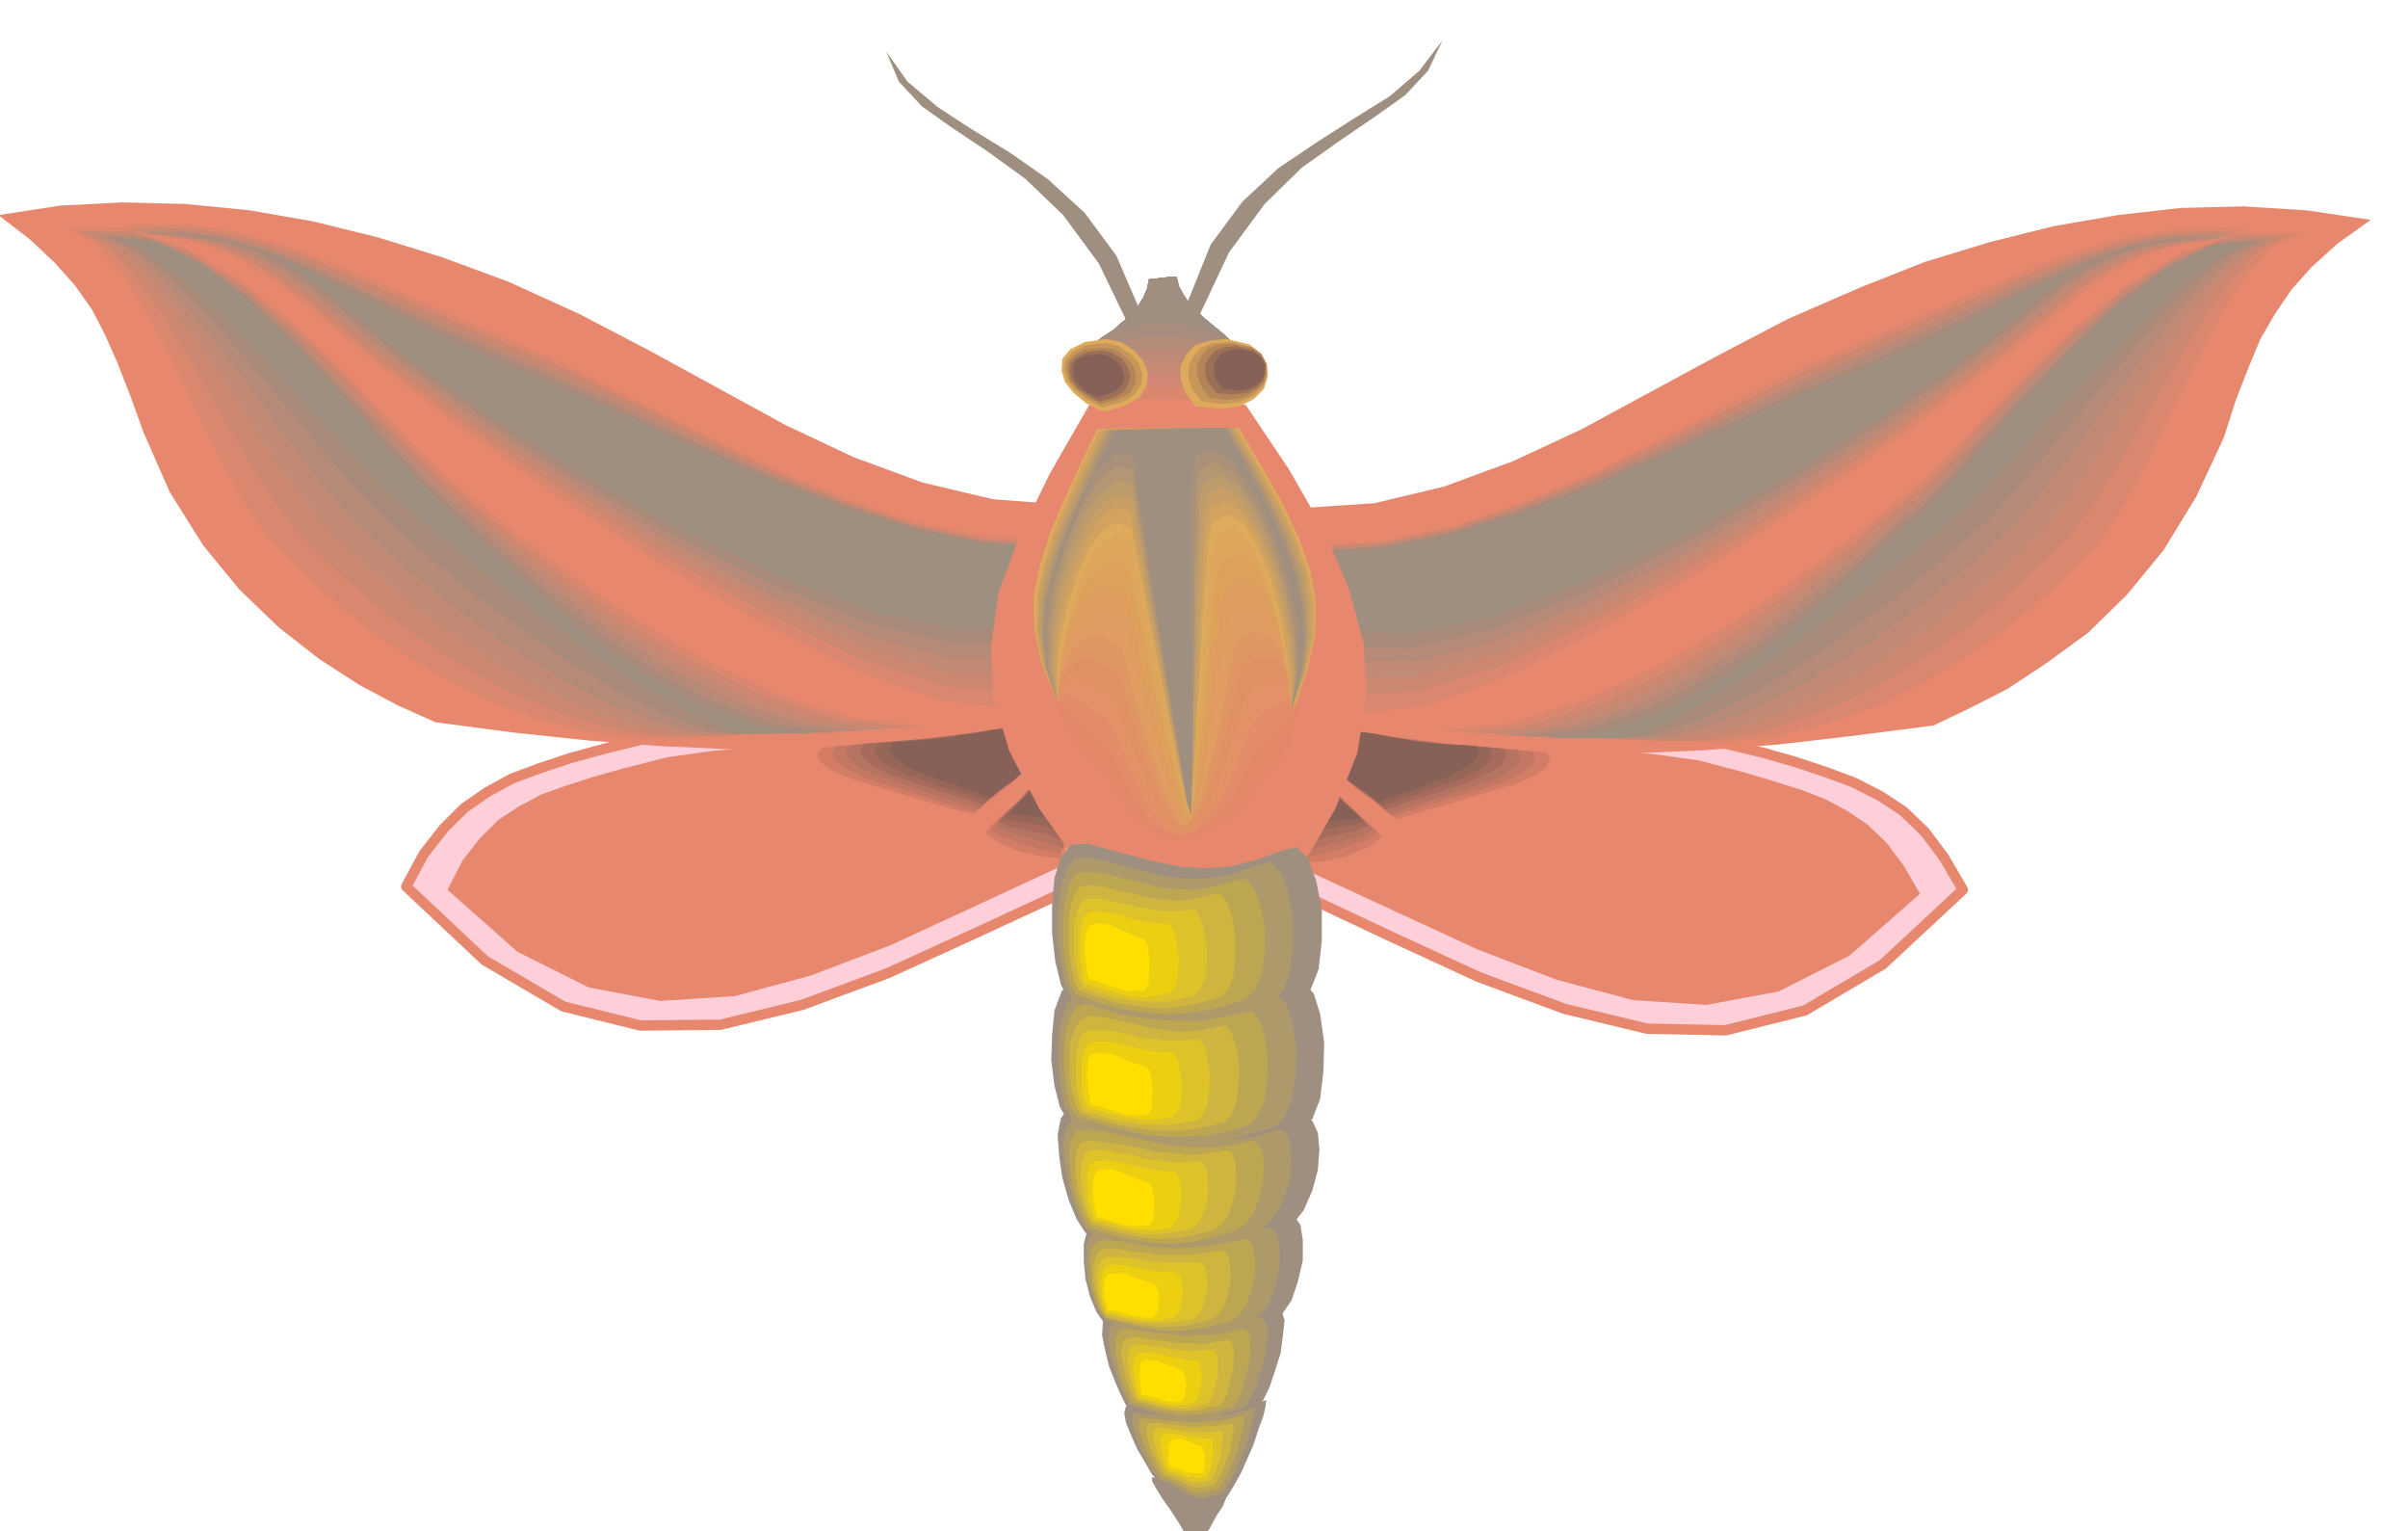 <svg xmlns="http://www.w3.org/2000/svg" fill-rule="evenodd" height="311.762" preserveAspectRatio="none" stroke-linecap="round" viewBox="0 0 3035 1929" width="490.455"><style>.brush1{fill:#ffcfd9}.pen1{stroke:#e6876e;stroke-width:13;stroke-linejoin:round}.brush2{fill:#e6876e}.pen2{stroke:none}.brush3{fill:#d9876e}.brush4{fill:#cc8770}.brush5{fill:#c28a75}.brush6{fill:#b58a78}.brush7{fill:#a88a7a}.brush8{fill:#9e8f80}.brush9{fill:#d47d66}.brush10{fill:#c47863}.brush11{fill:#b57361}.brush12{fill:#a66b5c}.brush13{fill:#966659}.brush14{fill:#876157}.brush21{fill:#deab5c}.brush22{fill:#c79659}.brush23{fill:#b38559}.brush24{fill:#9c7057}.brush39{fill:#ad9969}.brush40{fill:#bda652}.brush41{fill:#cfb540}.brush42{fill:#dec229}.brush43{fill:#edcf12}.brush44{fill:#ffde00}</style><path class="pen1 brush1" d="m1702 893 75 16 71 9 66 3 63 2h60l60 3 61 7 63 15 42 12 39 13 35 13 33 17 29 19 27 26 24 32 24 41-101 94-98 58-100 25-99-2-104-25-108-40-115-53-121-57-15-34-3-29 5-28 13-26 16-27 20-26 20-28 18-30z"/><path class="pen2 brush2" d="m1641 640 91-6 88-21 87-32 86-40 85-46 87-47 88-46 92-40 81-32 82-25 80-20 81-14 79-9 80-2 79 5 81 12-42 30-32 29-26 29-21 31-18 31-15 36-16 41-15 47-35 75-41 67-46 56-49 48-52 38-50 33-49 25-44 21-101 13-95 11-91 7-88 4-89-1-90-3-94-8-99-10-7-34-6-35-6-38-6-37-6-38-6-37-6-36-6-32z"/><path class="pen2 brush2" d="m1657 686 91-7 89-19 87-31 87-38 85-44 88-45 88-45 91-40 77-33 70-30 63-27 61-20 59-16 62-8 67 1 76 10-36 3-32 2-33 1-32 5-35 9-38 17-44 26-49 40-82 66-105 82-123 89-131 89-132 79-122 65-106 41-79 11-4-11-7-26-10-38-10-42-11-44-9-37-8-27-3-8z"/><path class="pen2 brush3" d="m1657 688 89-7 89-19 88-30 88-37 87-44 87-44 87-44 90-39 74-32 68-29 61-27 59-21 57-17 60-9 63-2 71 7-35 4-31 3-31 2-30 5-33 9-36 16-42 26-47 39-79 64-105 80-122 86-130 86-132 76-122 62-106 38-81 8-3-10-6-23-9-34-9-38-10-40-8-33-8-24-3-8z"/><path class="pen2 brush4" d="m1660 689 87-6 88-19 87-30 89-36 87-43 88-43 86-43 87-37 73-32 65-28 60-27 58-21 55-18 56-11 59-4 65 5-33 4-29 2-29 3-29 6-32 9-34 16-40 25-45 37-77 63-103 77-121 84-129 83-131 73-122 59-107 34-81 5-3-9-5-21-8-30-7-34-9-35-7-30-6-21-3-7z"/><path class="pen2 brush5" d="m1662 691 84-6 87-18 88-29 89-36 88-41 88-43 86-41 85-36 69-31 64-29 58-26 56-23 52-19 54-13 56-6 61 3-32 4-28 3-28 3-26 6-30 10-32 16-38 25-44 36-76 60-100 75-119 81-128 80-130 70-123 56-107 31-83 2-3-8-5-18-6-27-6-29-8-31-6-26-5-19-2-6z"/><path class="pen2 brush6" d="m1664 694 82-7 86-18 88-29 90-35 88-41 88-41 85-41 83-35 67-29 62-28 56-27 54-23 51-20 51-14 52-9h56l-31 4-26 3-26 3-25 7-28 10-31 17-36 25-42 35-73 58-100 73-118 78-126 77-129 67-122 52-108 28-83-1-3-7-4-15-6-23-5-25-6-26-5-22-4-16-2-5z"/><path class="pen2 brush7" d="m1665 695 80-6 86-18 89-28 90-34 89-40 88-39 85-39 81-34 65-29 59-28 55-27 52-24 48-21 48-16 49-10 51-3-30 3-25 4-24 4-23 7-26 10-29 17-34 23-40 34-72 56-98 70-116 76-126 74-129 65-122 49-109 26-84-4-3-6-2-13-4-19-4-21-5-22-4-19-4-14-2-4z"/><path class="pen2 brush8" d="m1667 697 78-6 85-17 88-28 91-34 90-39 88-39 84-38 79-32 63-28 58-27 52-27 50-24 46-22 46-18 44-12 46-6-28 3-23 4-22 4-22 8-24 10-27 17-33 24-38 33-70 54-96 67-115 73-124 72-129 61-122 47-108 22-86-7-2-5-2-10-3-16-3-17-4-18-3-15-3-11-1-3z"/><path class="pen2 brush2" d="m1783 919 95-10 99-29 98-44 94-53 85-57 73-53 57-46 39-30 35-35 45-47 53-55 62-56 67-52 72-40 76-23 79 2-35 17-31 38-29 51-27 62-27 65-26 64-28 57-30 47-66 67-68 56-71 45-70 35-72 23-70 15-69 6-65-3-16-2-39-1-55-3-62-3-63-3-55-3-40-2h-15z"/><path class="pen2 brush3" d="m1811 921 92-10 95-29 93-44 90-52 80-55 70-52 55-45 37-29 35-34 45-47 53-56 61-57 65-53 70-41 72-24 75 1-36 17-33 37-33 51-31 61-32 63-30 63-30 55-30 44-64 64-67 55-70 45-69 37-70 25-67 17-66 7-59-1-14-1-34-1-47-2-54-2-55-3-48-2-35-2h-14z"/><path class="pen2 brush4" d="m1838 924 89-10 92-29 89-43 85-51 76-55 67-51 52-44 37-28 33-34 44-48 53-56 59-57 64-54 68-42 69-25 70-1-36 17-35 37-36 50-36 60-36 62-34 61-34 53-30 41-63 60-65 54-68 46-67 38-68 29-64 20-61 9-54 1-13-1-29-1-41-2-47-2-48-3-41-1-30-1-11 1z"/><path class="pen2 brush5" d="m1866 925 86-10 88-28 84-42 81-50 72-54 63-50 50-43 35-28 32-34 44-47 53-56 59-58 63-55 66-43 66-26 65-2-36 16-39 37-40 50-40 59-41 61-37 59-36 51-29 39-62 57-65 52-67 46-65 40-65 30-61 22-57 12-48 3-11-1-25-1-35-2-39-1-40-2-34-1-25-1-10 1z"/><path class="pen2 brush6" d="m1893 927 83-10 84-27 81-42 77-49 68-53 60-49 46-42 34-27 31-33 44-48 52-57 59-58 61-56 64-44 63-27 61-3-37 16-41 36-44 49-45 58-46 60-41 57-38 49-30 36-61 54-63 51-65 46-65 41-63 32-58 25-52 14-43 5-9-1h-19l-28-1h-31l-33-1-27-1h-29z"/><path class="pen2 brush7" d="m1921 928 80-10 80-27 76-41 73-47 64-52 56-48 44-41 32-26 31-33 44-48 51-58 58-59 60-57 61-45 60-29 56-4-37 17-43 35-48 49-49 58-49 58-46 56-40 47-31 33-59 51-62 50-64 46-62 43-61 34-55 27-48 17-37 6-7-1h-60l-25-1h-43z"/><path class="pen2 brush8" d="m1948 930 77-9 76-27 73-41 68-47 60-51 52-47 42-39 30-26 31-32 43-48 51-58 57-60 59-58 60-46 56-30 52-5-37 16-46 35-52 48-54 57-55 57-49 54-43 45-30 30-58 47-61 49-62 47-61 44-58 37-52 30-44 20-31 8h-94z"/><path class="pen2 brush2" d="m1708 910 68 14 66 10 63 5 62 4 59 2 58 5 57 8 57 15 37 11 35 11 31 12 28 15 25 17 24 23 21 28 21 36-89 78-89 45-91 17-93-6-97-26-99-38-104-48-108-50-14-30-4-25 4-22 10-20 13-22 16-21 17-23 16-25z"/><path class="pen2 brush2" d="m1706 921 32 4 33 5 32 4 33 4 32 3 33 3 33 3 34 3 4 9-5 10-15 9-22 10-32 10-37 12-45 12-51 15-13-11-12-9-11-9-10-8-12-9-10-9-10-11-10-11 7-10 7-10 7-10 8-9z"/><path class="pen2 brush9" d="m1706 921 31 4 31 5 29 3 30 4 29 3 30 3 30 2 34 3 4 9-5 10-15 10-22 10-30 9-36 11-42 12-44 13-13-11-11-8-11-9-9-7-10-8-10-8-10-10-9-11 7-10 7-10 7-10 8-9z"/><path class="pen2 brush10" d="m1706 921 31 4 28 5 27 3 26 4 25 2 28 2 28 3 33 3 3 9-5 10-15 10-21 10-29 9-33 10-38 11-39 12-13-11-10-8-9-7-9-7-9-8-9-7-10-9-9-11 7-10 7-10 7-10 8-9z"/><path class="pen2 brush11" d="m1706 921 30 4 26 5 24 3 23 3 21 2 25 2 26 2 32 3 4 10-5 10-15 10-21 10-28 9-30 10-34 10-33 11-13-11-10-8-9-6-8-6-8-7-8-7-9-9-9-11 7-10 7-10 7-10 8-9z"/><path class="pen2 brush12" d="m1706 921 29 4 25 5 20 3 20 3 18 1 22 2 25 2 31 2 3 10-6 10-15 10-21 10-26 9-28 9-29 9-28 10-13-11-9-7-8-6-7-5-8-6-7-6-8-9-9-10 7-10 7-10 7-10 8-9z"/><path class="pen2 brush13" d="m1706 921 28 4 23 4 17 3 17 3 15 1 19 2 23 1 30 3 3 10-6 10-15 10-20 10-25 8-26 9-25 8-22 8-12-10-9-7-8-5-6-4-7-5-7-6-7-8-9-10 7-10 7-10 7-10 8-9z"/><path class="pen2 brush14" d="m1706 921 28 4 20 4 15 2 13 3 13 1 16 2 20 1 30 2 3 10-7 10-15 10-20 10-24 8-23 9-22 7-16 7-12-10-8-6-7-5-6-3-6-5-5-4-7-8-9-10 7-10 7-10 7-10 8-9z"/><path class="pen2 brush2" d="m1670 980 7 10 9 11 10 10 10 10 9 9 11 9 11 10 11 11-8 7-11 8-14 6-13 7-15 3-14 3h-13l-9-2-3-6-3-6-3-6-2-6-3-7-2-7-3-7-2-6 4-8 5-7 4-8 6-7 5-8 5-8 5-8 6-7z"/><path class="pen2 brush9" d="m1670 980 7 10 9 10 9 9 9 9 9 8 9 9 10 9 10 10-8 7-11 7-13 5-13 6-14 3-13 3-12 1h-8l-3-6-3-5-2-6-2-4-3-6-2-6-3-6-2-6 4-8 5-7 4-8 6-7 5-8 5-8 5-8 6-7z"/><path class="pen2 brush10" d="m1670 980 7 10 8 9 7 8 8 9 8 7 9 8 9 8 11 10-8 5-10 6-13 4-12 5-14 3-13 4-12 2-8 3-3-7-2-5-2-5-1-3-3-5-2-4-2-6-2-5 4-8 5-7 4-8 6-7 5-8 5-8 5-8 6-7z"/><path class="pen2 brush11" d="m1670 980 6 9 7 10 7 7 7 8 7 6 8 8 9 7 10 10-8 4-9 5-12 3-12 4-14 3-12 3-11 3-8 5-3-7-2-4-2-3-1-3-2-4-1-3-2-5-2-5 4-8 5-7 4-8 6-7 5-8 5-8 5-8 6-7z"/><path class="pen2 brush12" d="m1670 980 6 9 7 9 6 6 6 7 6 5 7 6 7 8 10 10-7 3-9 4-12 2-11 3-13 3-12 3-11 4-8 7-3-7-2-3-1-3v-1l-1-3-1-2-2-4-2-5 4-8 5-7 4-8 6-7 5-8 5-8 5-8 6-7z"/><path class="pen2 brush13" d="m1670 980 6 9 6 8 5 6 5 6 5 4 6 6 7 6 10 10-7 2-9 3-11 1-11 2-13 2-11 4-10 5-7 9-3-6-2-3-1-2-1-2-1-1-1-3-2-5 4-8 5-7 4-8 6-7 5-8 5-8 5-8 6-7z"/><path class="pen2 brush14" d="m1670 980 6 9 5 7 4 5 4 5 3 4 6 5 6 6 10 10-7 1-8 1h-11l-11 2-12 1-11 4-9 6-7 11-3-6-1-2v-1 1l-1-1-1-3-2-4 4-8 5-7 4-8 6-7 5-8 5-8 5-8 6-7z"/><path class="pen1 brush1" d="m1284 887-77 16-71 9-66 3-63 2h-62l-60 4-61 7-61 15-44 12-39 13-35 13-31 17-29 20-26 26-25 32-22 41 99 93 99 58 97 24 101-1 103-25 108-40 114-52 123-57 13-34 4-30-6-28-11-26-17-27-19-26-20-29-16-30z"/><path class="pen2 brush2" d="m1345 636-93-7-89-21-87-32-85-40-86-47-86-47-88-46-90-41-84-31-81-25-81-20-80-14-81-8-79-2-79 4-78 12 39 30 32 30 25 28 22 31 16 31 16 36 16 41 17 47 33 75 42 67 46 56 50 48 50 39 51 33 49 26 47 21 99 13 94 10 91 7 89 4 87-1 91-4 94-8 101-10 6-34 6-35 6-37 6-37 6-38 7-36 6-36 7-32z"/><path class="pen2 brush2" d="m1328 680-93-7-89-19-87-31-86-38-87-44-87-45-88-44-90-40-79-33-69-30-64-27-60-20-60-16-62-8h-67l-74 10 34 4 34 2 31 1 34 5 34 8 38 17 44 27 50 40 80 66 106 82 123 89 132 89 131 79 123 65 105 40 82 11 2-11 6-26 9-38 12-42 10-43 10-37 7-27 5-9z"/><path class="pen2 brush3" d="m1327 682-91-7-88-19-88-30-87-37-88-43-87-44-88-44-88-38-76-33-67-30-62-26-57-21-59-17-58-10-63-1-69 8 33 4 31 2 30 1 31 5 32 9 37 17 42 26 49 38 78 65 104 80 121 86 131 86 130 76 123 61 106 37 83 8 2-9 6-24 8-33 10-38 9-40 9-33 6-24 5-8z"/><path class="pen2 brush4" d="m1325 685-89-6-87-19-89-30-87-37-88-43-87-43-87-43-86-37-74-32-65-29-60-26-56-22-56-17-56-11-60-4-64 5 32 3 30 2 28 3 30 6 31 9 34 17 40 25 47 38 76 62 103 77 120 83 130 83 129 73 123 59 106 34 83 5 2-8 5-21 8-30 9-34 7-35 8-29 6-22 4-6z"/><path class="pen2 brush5" d="m1324 686-87-6-87-19-88-29-88-36-89-41-87-43-87-41-83-36-71-31-64-29-58-26-55-22-54-19-53-13-56-6-59 2 31 3 28 3 27 3 28 6 28 10 33 17 37 25 46 36 74 60 101 75 119 81 129 80 129 70 123 56 107 32 84 2 1-8 5-19 6-27 7-29 7-31 7-26 5-18 4-6z"/><path class="pen2 brush6" d="m1322 688-84-6-86-18-89-29-89-35-90-41-87-41-86-40-81-35-70-30-61-28-57-27-52-23-52-20-50-14-52-9-55 1 29 3 28 3 25 3 26 7 27 10 31 16 36 25 43 35 72 58 100 73 117 78 128 78 128 67 123 53 108 28 85-1 1-7 4-16 5-23 6-25 5-26 6-23 4-16 4-5z"/><path class="pen2 brush7" d="m1321 689-82-6-86-18-89-28-89-34-90-40-88-40-85-39-79-34-67-29-60-28-55-27-50-23-49-21-48-16-49-10-49-3 28 3 25 4 23 4 25 7 25 10 29 17 34 23 42 34 70 57 97 70 115 76 127 74 128 64 123 50 107 25 87-4 2-6 3-13 4-19 5-21 4-22 5-19 3-14 4-4z"/><path class="pen2 brush8" d="m1319 691-80-6-85-17-89-28-90-33-91-39-87-39-85-38-77-33-64-28-58-27-53-27-49-24-48-22-45-18-45-12-44-6 26 4 24 4 22 4 23 8 23 10 28 17 32 23 41 33 67 55 96 67 114 73 126 71 127 61 123 47 109 22 88-7v-5l2-10 3-16 4-17 3-18 3-15 3-10 3-4z"/><path class="pen2 brush2" d="m1201 914-97-11-98-29-98-45-93-53-85-57-73-53-58-45-38-30-36-35-45-46-54-56-60-55-68-52-72-40-76-23-77 1 34 17 31 38 29 52 28 62 26 64 27 65 28 58 31 47 64 66 68 56 70 45 72 35 70 23 71 15 69 5 67-3 15-1 39-2 54-3 63-2 62-4 55-3 39-2 16 1z"/><path class="pen2 brush3" d="m1174 916-94-10-95-29-94-44-88-52-82-56-69-52-55-45-36-29-36-34-44-47-54-56-60-57-66-53-70-41-73-24-73 1 34 17 34 37 32 51 33 61 30 63 31 63 31 56 31 44 63 63 67 55 68 45 71 37 68 26 68 17 64 8 62-1 13-1 34-2 47-3 56-2 54-3 48-2 35-2 15 1z"/><path class="pen2 brush4" d="m1148 917-91-10-91-29-91-43-84-50-77-55-66-51-53-44-34-28-36-34-44-47-53-57-59-57-65-54-67-41-70-25-68-1 34 17 36 37 36 51 37 60 35 62 35 60 33 53 31 41 62 60 65 54 68 46 68 38 66 28 65 20 60 9 56 1 11-1 29-1 41-2 48-2 47-3 42-1 30-1h14z"/><path class="pen2 brush5" d="m1118 919-88-10-87-28-85-42-80-50-73-54-62-50-50-43-33-28-35-34-44-47-53-56-58-58-64-55-65-43-66-26-64-2 35 17 39 37 40 50 41 59 40 61 38 59 35 50 32 39 60 57 65 53 66 46 67 39 64 30 62 23 56 11 50 3 9-1 25-1 33-1 40-1 39-2 35-1 25-1h11z"/><path class="pen2 brush6" d="m1092 921-85-10-83-27-82-42-75-49-70-53-58-49-47-42-32-27-34-33-43-47-53-57-57-59-63-56-63-44-63-27-59-3 34 16 41 36 43 49 47 58 44 60 42 57 38 49 32 36 59 54 63 52 65 46 65 41 62 32 59 25 52 14 44 4h27l28-1 32-1 31-1 29-1h30z"/><path class="pen2 brush7" d="m1065 924-82-10-80-28-78-41-71-48-65-52-56-48-44-41-31-26-33-33-43-47-52-58-56-59-61-57-61-45-60-28-55-4 35 16 44 35 47 49 51 57 49 58 46 56 40 46 32 33 58 51 62 51 63 46 63 43 60 35 55 27 48 17 39 6 6-1h15l21-1h86l8 1z"/><path class="pen2 brush8" d="m1037 925-79-10-76-27-73-40-67-47-61-51-52-48-42-39-29-26-32-32-43-47-51-58-56-60-60-58-60-47-57-30-50-5 36 17 46 35 52 48 55 57 52 57 50 54 42 44 33 30 57 48 61 49 62 47 62 44 57 37 53 29 43 20 34 8h87l6 1z"/><path class="pen2 brush2" d="m1278 904-70 15-67 9-64 6-60 4-61 3-58 5-57 8-55 14-39 11-34 11-31 11-28 15-26 17-23 23-22 28-19 37 88 78 90 45 90 17 94-6 96-26 100-38 104-48 110-51 11-30 4-25-5-22-9-20-14-21-16-21-16-23-13-26z"/><path class="pen2 brush2" d="m1279 916-34 4-33 5-32 4-32 4-33 2-33 3-33 2-32 3-5 9 5 10 14 10 24 10 30 10 38 12 45 12 51 15 12-11 12-9 11-9 11-8 10-9 11-9 10-11 11-11-8-10-6-9-8-10-6-9z"/><path class="pen2 brush9" d="m1279 916-34 4-30 5-30 3-28 4-30 2-29 3-31 2-31 3-6 9 5 10 14 10 23 10 30 9 36 11 41 12 47 13 11-10 11-8 10-8 10-7 9-9 9-9 10-10 11-11-8-10-6-9-8-10-6-9z"/><path class="pen2 brush10" d="m1279 916-33 4-28 5-27 3-25 3-26 2-27 3-29 2-31 2-5 10 6 10 14 9 22 11 28 9 34 11 37 11 40 12 11-11 10-8 9-7 10-7 9-8 9-7 9-10 11-11-8-10-6-9-8-10-6-9z"/><path class="pen2 brush11" d="m1279 916-32 4-26 4-25 3-21 3-23 2-24 2-27 2-30 3-5 9 6 10 14 10 23 10 26 9 32 11 33 10 35 11 10-11 10-8 8-6 9-6 7-7 9-7 9-9 10-11-8-10-6-9-8-10-6-9z"/><path class="pen2 brush12" d="m1279 916-31 4-24 4-22 3-18 3-20 1-21 2-25 2-29 2-5 10 6 10 14 10 22 10 25 9 29 9 29 9 30 10 10-10 10-7 7-7 8-4 7-7 8-6 8-9 10-10-8-10-6-9-8-10-6-9z"/><path class="pen2 brush13" d="m1279 916-30 4-22 4-19 2-15 3-17 1-18 3-23 1-29 3-5 10 7 10 14 9 22 10 24 9 27 9 25 7 24 8 10-10 9-6 7-5 7-4 6-6 6-5 8-9 10-10-8-10-6-9-8-10-6-9z"/><path class="pen2 brush14" d="m1279 916-30 4-20 4-16 2-12 3-13 1-15 2-20 1-28 3-5 9 7 10 15 10 21 10 23 8 24 8 21 7 18 7 10-9 8-6 6-5 6-3 5-5 6-5 7-8 10-10-8-10-6-9-8-10-6-9z"/><path class="pen2 brush2" d="m1316 974-10 10-9 11-10 10-9 10-11 9-10 9-10 10-9 11 6 7 11 8 12 6 15 7 14 4 14 3h12l11-2 2-7 3-6 3-6 3-6 3-7 3-6 3-6 3-6-6-9-5-8-5-8-4-7-6-8-4-8-6-8-4-7z"/><path class="pen2 brush9" d="m1316 974-9 10-9 10-9 9-9 10-10 8-9 8-10 9-9 11 7 6 10 7 12 5 15 6 13 3 14 3 12 1 11 1 2-7 2-6 2-5 3-4 2-6 3-5 3-6 3-5-6-9-5-8-5-8-4-7-6-8-4-8-6-8-4-7z"/><path class="pen2 brush10" d="m1316 974-9 10-8 9-8 8-7 9-9 7-8 9-9 9-9 10 6 5 10 5 11 4 14 5 12 3 13 4 12 2 10 2 2-7 2-4 2-5 3-3 2-5 2-4 3-5 3-5-6-9-5-8-5-8-4-7-6-8-4-8-6-8-4-7z"/><path class="pen2 brush11" d="m1316 974-9 9-8 10-7 7-6 8-7 6-7 8-9 8-8 10 6 4 9 4 12 3 13 4 12 3 13 3 11 3 9 5 2-7 2-4 2-3 2-2 1-4 2-3 2-4 3-5-6-9-5-8-5-8-4-7-6-8-4-8-6-8-4-7z"/><path class="pen2 brush12" d="m1316 974-9 9-6 9-7 6-5 7-7 6-6 6-8 7-9 10 6 4 10 4 11 2 13 3 12 2 12 3 10 4 9 7 2-7 2-3 1-2 2-1v-3l2-2 2-4 3-4-6-9-5-8-5-8-4-7-6-8-4-8-6-8-4-7z"/><path class="pen2 brush13" d="m1316 974-9 9-6 8-5 6-4 6-6 5-5 6-7 7-9 10 6 2 9 2 11 1 12 2 11 2 12 4 10 5 9 8 2-6 1-3 1-1h1v-2l1-1 2-3 3-4-6-9-5-8-5-8-4-7-6-8-4-8-6-8-4-7z"/><path class="pen2 brush14" d="m1316 974-8 9-6 7-4 6-3 5-5 4-4 5-6 6-8 9 5 1 8 1h9l12 2 11 1 12 4 9 6 9 11 1-6 1-2h1l1 1v-1h1l1-2 3-4-6-9-5-8-5-8-4-7-6-8-4-8-6-8-4-7z"/><path class="pen2 brush2" d="m1373 510-50 87-38 78-26 70-10 68 3 65 20 68 38 73 58 82 29-1h34l35-1h37l36-1 36-1h63l45-78 28-71 11-70-3-67-19-70-31-72-44-77-55-82-27-1h-49l-23 1h-98z"/><path class="pen2 brush2" d="m1408 521-9-14-7-10-6-10-3-8-4-10-2-9-1-12v-13l13-10 14-9 11-10 12-9 8-11 7-11 5-12 2-11 8-1 9-1 9-1h9l3 12 6 11 7 10 10 10 9 9 11 9 11 9 13 12 1 12 1 12-1 11-2 11-4 10-5 10-6 10-7 12h-105l-13 1-4 1z"/><path class="pen2" style="fill:#db8770" d="m1403 510-8-12-5-9-5-9-3-7-4-9-1-8-1-10v-11l13-10 14-9 11-10 12-9 8-11 7-11 5-12 2-11 8-1 9-1 9-1h9l3 12 6 11 7 10 10 10 9 9 11 9 11 9 13 12 1 11v11l-1 9-1 10-4 9-3 9-5 9-5 10-7-3-15-2-21-1h-48l-20 1-16 2-5 4z"/><path class="pen2" style="fill:#d18773" d="m1399 499-6-10-5-7-4-8-3-6-3-8-1-7-1-9v-9l13-10 14-9 11-10 12-9 8-11 7-11 5-12 2-11 8-1 9-1 9-1h9l3 12 6 11 7 10 10 10 9 9 11 9 11 9 13 12v9l1 9-1 8v8l-3 7-3 8-5 7-4 9-7-4-16-3-21-2h-50l-22 3-16 3-7 6z"/><path class="pen2" style="fill:#c78a75" d="m1394 489-5-9-4-6-3-6-2-6-3-7-1-6v-14l13-10 14-9 11-10 12-9 8-11 7-11 5-12 2-11 8-1 9-1 9-1h9l3 12 6 11 7 10 10 10 9 9 11 9 11 9 13 12v14l-1 7v7l-2 6-2 7-4 6-3 8-8-6-16-4-22-4h-51l-23 3-18 5-9 9z"/><path class="pen2" style="fill:#bd8a78" d="m1391 476-5-6-3-5-3-5-1-4-2-5-1-5v-11l13-10 14-9 11-10 12-9 8-11 7-11 5-12 2-11 8-1 9-1 9-1h9l3 12 6 11 7 10 10 10 9 9 11 9 11 9 13 12v21l-2 5-1 5-3 6-3 7-8-9-16-5-23-5-25-1h-27l-24 4-20 6-10 11z"/><path class="pen2" style="fill:#b38c7a" d="m1386 467-5-8-3-8-2-8v-8l13-10 14-9 11-10 12-9 8-11 7-11 5-12 2-11 8-1 9-1 9-1h9l3 12 6 11 7 10 10 10 9 9 11 9 11 9 13 12v14l-2 8-4 10-8-10-17-6-24-5-26-2h-28l-25 5-21 8-12 14z"/><path class="pen2" style="fill:#a88c7d" d="m1382 455-3-5-2-5-1-6v-4l13-10 14-9 11-10 12-9 8-11 7-11 5-12 2-11 8-1 9-1 9-1h9l3 12 6 11 7 10 10 10 9 9 11 9 11 9 13 12-1 3 1 5-1 6-2 7-9-12-17-8-24-6-27-2h-29l-26 6-23 9-13 16z"/><path class="pen2 brush8" d="M1377 444v-4l-1-5 13-10 14-9 11-10 12-9 8-11 7-11 5-12 2-11 8-1 9-1 9-1h9l3 12 6 11 7 10 10 10 9 9 11 9 11 9 13 12v10l-10-14-17-10-25-7-27-2h-30l-27 6-24 12-16 18z"/><path class="pen2 brush21" d="m1394 427-27 4-18 9-10 12-1 15 4 14 11 14 16 13 22 11 27-8 18-10 9-15 2-15-6-16-11-13-17-11-19-4z"/><path class="pen2 brush22" d="m1393 432-25 3-16 8-9 10-2 13 4 13 10 13 14 11 20 10 25-6 16-10 8-12 2-13-5-15-10-11-15-10-17-4z"/><path class="pen2 brush23" d="m1389 438-22 2-13 7-8 9-1 12 3 11 9 11 13 10 18 9 21-6 15-8 7-12 1-11-5-13-9-10-13-9-16-2z"/><path class="pen2 brush24" d="m1388 441-19 3-13 6-7 8-1 11 2 9 8 11 12 8 15 9 19-5 13-8 6-11 2-10-5-12-7-9-12-7-13-3z"/><path class="pen2 brush14" d="m1385 446-17 2-10 5-6 7v9l2 8 7 9 9 8 13 7 16-5 11-6 6-9 1-9-4-10-7-8-10-6-11-2z"/><path class="pen2 brush21" d="m1575 434-29-7-22 2-18 6-11 12-7 14v17l6 17 13 17 30 3 25-3 18-9 13-13 5-16-1-15-8-14-14-11z"/><path class="pen2 brush22" d="m1576 437-26-6-20 1-16 6-10 11-6 12v15l5 15 12 15 27 3 22-3 17-8 11-11 5-14-1-14-7-13-13-9z"/><path class="pen2 brush23" d="m1578 438-23-5-18 1-14 5-9 10-5 11v13l5 14 10 14 24 3 20-3 14-8 11-10 3-13v-12l-6-12-12-8z"/><path class="pen2 brush24" d="m1579 441-20-5-15 1-13 5-7 8-5 9v12l4 12 10 12 20 2 18-2 12-6 9-9 3-11v-11l-6-10-10-7z"/><path class="pen2 brush14" d="m1581 444-17-4-13 1-11 4-6 7-4 8v10l3 10 8 10 18 2 15-2 10-5 8-8 2-9v-9l-5-9-8-6z"/><path class="pen2 brush2" d="m1383 541-22 46-20 44-17 40-13 41-8 39 1 42 9 43 20 48v7l3 12 3 16 6 19 7 20 11 20 13 19 18 17 1 2 5 5 8 8 11 9 12 8 16 8 17 5 20 2 24-3 22-3 19-6 16-6 12-8 9-8 7-9 6-6 14-15 11-17 6-18 4-17 1-18 1-15v-19l11-51 6-45-1-43-6-39-14-41-18-41-25-45-28-49h-65l-24 1h-72l-17 1z"/><path class="pen2" style="fill:#e38769" d="m1383 541-22 46-20 44-17 40-13 41-8 39 1 42 9 43 20 48v2l4 7 3 11 7 14 7 14 12 17 13 15 18 16 1 3 6 9 8 13 12 15 12 14 16 13 16 8 18 3 22-5 21-7 16-11 15-11 11-14 9-12 6-11 6-8 14-15 12-15 7-14 5-12 2-12 1-9v-6l1-3 12-51 7-45-1-42-6-39-14-41-18-42-25-45-28-49h-65l-24 1h-72l-17 1z"/><path class="pen2" style="fill:#e38c69" d="m1383 541-22 46-20 44-17 40-13 41-8 39 1 42 9 43 20 48v-3l4 3 4 5 7 8 8 9 12 13 14 14 18 15 1 4 6 13 9 17 12 21 12 19 15 17 15 11 17 4 20-6 18-11 15-16 14-17 10-19 9-17 6-15 6-8 15-15 12-11 9-10 6-7 3-6 2-3 1-2 1 2 13-51 7-45-1-42-6-39-14-41-19-42-24-45-29-49h-65l-24 1h-72l-17 1z"/><path class="pen2" style="fill:#e39166" d="m1383 541-22 46-20 44-17 40-13 41-8 39 1 42 9 43 20 48 1-7 3-3h5l8 3 9 4 12 8 14 11 18 14 2 5 6 16 9 23 12 26 13 25 14 22 15 15 15 5 18-8 16-15 14-20 13-23 9-25 9-22 6-17 5-10 15-14 13-9 9-6 7-1 7 3 3 9 15-51 7-45-1-42-6-39-14-41-19-42-25-45-29-49h-65l-24 1h-72l-17 1z"/><path class="pen2" style="fill:#e09163" d="m1383 541-22 46-20 44-17 40-13 41-8 39 1 42 9 43 20 48 1-11 4-8 5-6 8-2h9l13 4 15 8 18 13 2 7 6 19 10 27 13 32 13 30 14 27 14 18 14 6 15-10 14-19 12-26 11-29 9-30 8-27 6-21 6-10 16-13 13-6 10-2 8 4 5 6 4 9 2 9 2 10 15-50 8-45-1-42-7-40-14-41-19-42-25-45-29-49h-65l-24 1h-72l-17 1z"/><path class="pen2" style="fill:#e09663" d="m1383 541-22 46-20 44-17 40-13 41-8 39 1 42 9 43 20 48 1-15 4-14 6-11 9-8 10-6 14 1 15 6 19 12 2 8 6 23 10 32 13 37 13 36 14 31 13 21 12 6 12-11 12-22 11-32 10-34 8-36 8-30 6-24 5-12 16-13 15-3 10 3 9 10 6 11 4 15 3 14 2 14 16-50 8-45v-42l-7-40-14-41-19-42-25-45-29-49h-65l-24 1h-72l-17 1z"/><path class="pen2" style="fill:#e09c61" d="m1383 541-22 46-20 44-17 40-13 41-8 39 1 42 9 43 20 48 1-20 5-19 6-17 10-13 11-10 14-4 15 3 19 11 2 9 7 27 9 36 13 43 13 42 14 36 12 24 11 8 10-13 11-26 9-36 10-40 7-41 7-36 5-27 5-12 17-12 14-1 12 8 11 14 6 17 6 20 3 20 3 18 16-50 9-44v-43l-7-39-14-41-20-42-25-46-29-49h-65l-24 1h-72l-17 1z"/><path class="pen2" style="fill:#de9c5e" d="m1383 541-22 46-20 44-17 40-13 41-8 39 1 42 9 43 20 48 1-24 5-24 7-22 11-19 11-15 14-8 16-1 19 10 2 11 7 30 10 41 13 49 13 46 14 41 11 27 10 9 8-15 9-29 8-40 8-45 6-47 7-40 5-30 5-14 17-12 15 2 13 11 11 20 8 23 7 26 4 25 3 23 17-50 9-44v-43l-7-39-14-41-20-42-26-46-29-49h-65l-24 1h-72l-17 1z"/><path class="pen2" style="fill:#dea15c" d="m1383 541-22 46-20 44-17 40-13 41-8 39 1 42 9 43 20 48 2-29 5-29 7-28 11-24 12-20 15-12 16-3 19 10 2 12 8 33 10 46 14 54 13 52 13 45 10 31 8 10 6-16 7-33 6-46 7-51 6-52 6-45 5-34 5-14 18-11 16 5 13 15 12 25 9 29 7 32 5 30 4 27 18-50 9-44v-43l-6-39-15-41-20-42-26-46-29-49h-65l-24 1h-72l-17 1z"/><path class="pen2" style="fill:#dea65c" d="m1383 541-22 46-20 44-17 40-13 41-8 39 1 42 9 43 20 48 2-34 5-34 8-34 12-29 12-25 16-15 16-6 19 8 2 13 8 37 11 51 14 60 13 57 13 50 10 34 6 11 3-17 5-37 6-51 6-56 5-58 5-50 5-36 5-15 18-11 17 7 14 20 13 30 10 35 8 37 6 36 4 31 18-49 10-45v-42l-7-40-15-41-20-42-26-46-29-49h-65l-24 1h-72l-17 1z"/><path class="pen2 brush21" d="m1383 541-22 46-20 44-17 40-13 41-8 39 1 42 9 43 20 48 2-38 6-40 8-39 12-35 13-29 16-20 17-8 19 7 2 15 9 40 11 56 14 65 13 63 12 55 9 37 5 12 2-20 3-40 4-56 5-62 4-63 5-54 4-40 5-16 18-11 17 10 15 24 15 36 11 41 9 43 6 41 4 35 19-49 10-45 1-42-7-40-15-41-20-42-26-46-29-49h-65l-24 1h-72l-17 1z"/><path class="pen2" style="fill:#d1a35e" d="m1386 541-22 46-19 44-18 41-12 41-8 40-1 41 8 43 19 47-1-39 5-41 9-42 12-38 14-33 17-22 18-11 19 7 2 15 9 42 11 59 14 68 13 66 12 58 9 39 5 13 1-20 3-43 4-58 4-66 3-66 5-57 3-41 5-17 18-10 19 11 17 26 16 38 12 44 9 46 5 44 3 37 18-48 10-44v-42l-8-40-15-42-20-42-26-47-29-49h-63l-23 1h-69l-17 1z"/><path class="pen2" style="fill:#c79e66" d="m1391 542-22 46-20 43-18 42-13 41-9 39-1 42 7 43 18 46-3-40 3-44 9-45 13-41 15-36 18-26 18-13 20 6 2 16 9 45 11 62 14 71 13 70 12 61 9 41 5 14 1-21 3-45 3-61 3-68 3-69 3-60 3-43 4-18 20-9 20 12 19 28 18 41 13 46 10 49 5 46-1 40 17-47 8-44-1-42-7-40-15-43-20-42-26-47-29-49h-60l-22 1h-24l-21 1h-20l-17 1z"/><path class="pen2" style="fill:#bd9c6b" d="m1394 542-22 46-20 44-18 42-13 41-9 40-2 41 7 42 16 46-6-41 2-46 8-48 14-44 16-40 20-28 20-14 21 5 2 17 8 46 11 65 14 75 13 73 12 64 8 43 5 14 1-22 2-46 1-64 3-72 2-72 3-62 3-46 4-18 20-9 21 13 20 31 20 43 14 48 11 52 5 49-3 43 15-46 7-43-1-42-7-40-15-43-21-43-25-47-29-50h-59l-20 1h-22l-21 1h-20l-16 1z"/><path class="pen2" style="fill:#b39673" d="m1397 542-22 46-19 45-18 41-14 42-9 40-2 42 5 41 15 45-9-42 1-48 8-51 15-48 17-43 21-30 21-16 21 4 2 18 8 48 11 68 14 78 13 76 12 67 8 45 5 15 1-22 1-49 1-66 2-75 1-75 3-66 2-47 5-18 20-9 23 15 22 32 20 45 16 51 11 55 4 52-5 45 14-45 6-42-2-42-7-41-15-43-21-44-25-47-29-50h-57l-19 1h-21l-20 1h-19l-16 1z"/><path class="pen2" style="fill:#a89178" d="m1402 542-22 46-20 45-19 42-14 42-10 40-3 42 5 41 14 44-12-43v-51l8-54 16-51 18-46 22-34 22-18 21 4 2 18 8 51 11 70 14 82 13 80 12 70 8 47 5 16 1-23 1-50 1-70 1-78v-78l2-68 1-49 4-19 21-8 24 16 23 34 23 48 17 54 12 57 3 54-7 48 12-43 6-42-3-42-8-41-15-43-20-45-25-48-29-50h-54l-18 1h-20l-18 1h-18l-16 1z"/><path class="pen2 brush8" d="m1405 544-22 46-20 44-18 42-14 42-11 40-3 41 3 42 13 43-14-44-1-52 7-57 17-55 20-49 23-37 22-20 22 3 2 19 8 53 11 73 13 85 13 83 12 73 8 49 5 17v-24l1-52V644l1-51 4-20 22-8 25 18 26 35 25 51 18 57 13 60 2 57-10 50 11-43 4-41-3-42-8-41-16-44-20-45-25-48-28-50h-18l-17 1h-17l-17 1h-18l-18 1-18 1-15 1zm-35 519 30 8 30 8 28 7 30 6 29 2 31-2 33-8 37-13 16-4 15 15 10 28 7 37v38l-4 36-11 28-17 16-33 12-33 9-36 5-36 3-38-3-37-5-38-11-36-15-10-20-7-29-4-35v-36l3-34 8-26 13-16 20-1z"/><path class="pen2 brush8" d="m1371 1234 31 6 32 8 30 6 31 6 30 2 32-1 34-7 37-13 15-4 13 15 8 26 5 36-1 36-4 34-10 26-15 13-33 10-34 8-37 4-36 2-39-3-38-6-39-11-36-13-11-19-7-27-4-32 1-32 3-31 9-24 13-15h20z"/><path class="pen2 brush8" d="m1363 1397 31 5 34 8 35 7 36 7 36 2h36l36-6 37-11 10 3 7 15 2 21-2 26-7 26-11 25-15 19-18 10-30 10-28 8-29 5-29 3-31-2-30-5-32-9-33-11-11-17-10-24-8-28-4-27-2-27 4-21 9-12h17z"/><path class="pen2 brush8" d="m1394 1541 26 4 27 4 27 2 28 3 27-1 29-3 30-6 31-9 12-3 8 11 3 19v26l-6 26-8 24-13 19-16 11-26 7-25 6-24 3-24 2-26-1-26-4-28-6-29-9-9-13-8-19-6-23-2-22v-22l4-16 9-10h15z"/><path class="pen2 brush8" d="m1409 1652 23 4 24 4 24 3 24 3 24-1 26-2 26-6 27-9 8 3 4 12-2 19-3 23-7 22-7 21-8 16-5 9-22 7-19 6-19 3-19 3-21-2-20-3-23-6-24-9-7-14-7-16-8-20-5-20-4-20 1-16 6-11 13-3z"/><path class="pen2 brush8" d="m1428 1772 18 3 21 3 21 2 21 1 21-2 22-2 22-6 22-7-1 8-3 13-6 16-6 19-8 18-8 18-9 16-8 13-16 5-10 3h-8l-7-1-8-5-9-5-13-7-16-8-9-11-8-14-10-17-7-16-7-17-2-12 2-8h9z"/><path class="pen2 brush8" d="m1457 1862 11 2 11 4 11 4 12 5 12 2 12 1 12-2 15-4v-1l-2 5-5 8-5 12-8 12-8 15-9 14-9 14-11-17-10-17-11-17-10-14-8-13-5-9v-5l5 1z"/><path class="pen2 brush39" d="m1437 1780 15 2 18 2 18 1 18 1 18-1 20-2 18-4 20-6-1 7-2 12-4 14-5 17-7 16-7 17-8 14-7 11-13 4-10 2h-8l-6-1-8-4-8-5-12-7-15-6-7-9-7-12-8-15-6-15-5-15-2-11 3-7h8z"/><path class="pen2 brush40" d="m1445 1787 14 1 15 2 15 1 16 1 15-1 16-1 16-3 17-4-1 6-1 10-4 13-3 15-6 14-6 14-6 12-6 9-12 3-9 2h-7l-5-1-8-4-7-4-11-6-13-5-6-8-5-11-7-13-5-12-5-13-1-10 2-6 8-1z"/><path class="pen2 brush41" d="M1452 1793h12l13 2 12 1 13 2 12-1h13l13-2 15-2v5l-1 9-2 11-2 12-5 12-4 12-6 9-5 8-11 2-7 2-6-1-5-1-7-4-7-3-9-4-10-4-5-7-5-9-5-11-4-10-4-12v-8l1-6 6-2z"/><path class="pen2 brush42" d="M1460 1799h9l10 2 10 1 10 2h10l10 1 10-1 12-1v10l-1 9-1 11-3 9-3 10-4 7-3 6-10 2-6 1-6-1h-4l-6-3-6-3-8-3-9-3-4-6-4-7-4-9-2-9-3-9v-8l1-6 5-2z"/><path class="pen2 brush43" d="m1468 1807 7-1 8 1 7 1 8 2 6 1 7 1h7l9 1 1 2 1 6v16l-2 7-2 7-3 6-2 4-7 1h-6l-6-1h-4l-6-3-5-2-7-2-7-2-2-5-2-5-2-7-1-6-2-8v-6l1-6 4-2z"/><path class="pen2 brush44" d="m1475 1815 5-2h10l5 2 3 1 5 2 5 2 7 2 1 1 1 5 1 5 1 7-1 5v6l-2 3-1 2h-10l-9-1-5-2-5-2-6-2-5-1-2-6v-9l-1-11 3-7z"/><path class="pen2 brush39" d="m1414 1663 20 3 21 3 21 2 21 3h21l22-2 23-5 24-7 7 3 4 11-1 17-3 21-6 19-6 19-7 14-5 9-19 6-17 5-17 2-16 2-18-2-18-3-21-6-21-7-6-12-6-15-6-18-5-18-3-17 1-14 5-10 11-3z"/><path class="pen2 brush40" d="m1420 1674 17 2 18 2 18 2 18 3 18-1h18l19-3 21-5 6 3 3 10v15l-2 18-5 17-4 16-6 12-4 7-17 5-16 3-15 2-14 1-16-2-15-3-18-5-18-6-5-10-5-12-5-16-3-15-3-16 1-12 4-9 10-3z"/><path class="pen2 brush41" d="M1425 1685h14l15 3 15 2 15 2h15l15 1 16-2 17-3 5 2 3 9v12l-1 15-4 15-3 14-5 10-4 5-15 3-12 4h-13l-12 1-13-2-13-3-14-4-15-5-5-8-4-11-4-13-2-12-3-13 1-11 3-8 8-3z"/><path class="pen2 brush42" d="M1431 1694h11l12 2 12 2 12 2 12 1 12 1 12-1 15-1 3 2 3 8v23l-3 12-3 11-4 8-4 5-12 2-9 3h-20l-11-2-11-2-12-4-12-3-3-7-3-9-3-11-2-10-2-12 1-9 3-8 6-3z"/><path class="pen2 brush43" d="m1435 1705 9-1 10 1 9 1 9 3 8 1 9 2 9 1 11 1 2 2 3 6v8l1 10-2 9-2 9-3 6-2 3-10 2-8 1h-15l-9-2-8-2-10-3-9-2-3-6-2-7-2-8-1-8-1-9 1-8 2-7 4-3z"/><path class="pen2 brush44" d="m1440 1715 6-2 7 1h6l6 3 5 1 6 3 6 2 7 3 2 2 2 5 1 6 1 8-1 6-1 6-2 5-2 2h-13l-6-1-5-1-6-2-6-2-7-2h-6l-2-4v-4l-1-6v-6l-1-7 1-6v-6l3-4z"/><path class="pen2 brush39" d="m1394 1551 24 3 24 4 24 2 24 3 24-1 25-2 25-5 28-7 11-2 7 10 3 17v23l-5 23-8 22-11 16-14 9-23 6-21 6-22 2-21 2-23-2-23-3-24-6-25-8-9-12-6-16-6-20-3-19v-20l3-15 8-10h14z"/><path class="pen2 brush40" d="m1394 1562 20 2 21 3 21 2 21 2h41l22-4 24-5 9-1 6 9 3 15v20l-4 19-7 20-9 13-12 8-20 5-18 4-18 2-18 1-20-2-19-3-22-6-22-6-7-10-6-14-4-17-2-16-1-17 3-13 7-9 11-2z"/><path class="pen2 brush41" d="m1396 1573 17 1 17 3 17 2 17 2h34l18-2 20-3 7-1 5 9 3 13v16l-3 16-5 16-8 12-9 6-17 4-15 3-15 1-15 1-17-2-16-2-19-4-18-5-6-9-4-12-4-14-2-14v-15l3-11 5-9 10-2z"/><path class="pen2 brush42" d="M1396 1584h14l14 1 13 2 14 3h13l14 1h15l16-1 6 1 4 7 2 10 1 14-3 13-3 13-6 9-7 5-15 2-12 2h-13l-12 1-14-2-13-2-15-4-15-3-4-8-3-9-3-12-1-11-1-12 3-10 4-7 7-3z"/><path class="pen2 brush43" d="m1396 1594 11-1 11 1 10 2 10 2 10 2 10 2h11l12 1 4 1 3 6 2 9 1 11-2 10-2 10-4 6-5 4-11 2-9 1h-19l-11-2-10-2-11-3-11-2-3-6-3-8-2-9v-9l-1-9 2-8 2-7 5-4z"/><path class="pen2 brush44" d="m1397 1605 8-1h8l6 1 7 3 6 2 6 2 7 2 9 3 2 2 3 5 1 7 1 8-1 7-1 6-3 5-2 3h-15l-7-2-6-1-7-2-7-2-8-2h-7l-2-4-1-5-2-6v-6l-1-8 1-6 1-6 4-5z"/><path class="pen2 brush39" d="m1366 1411 27 4 30 6 30 6 32 6 31 3h32l31-4 32-9 9 3 6 13 2 19-1 24-7 22-9 22-13 17-16 10-26 8-25 6-25 4-25 2-27-2-26-4-29-7-29-10-9-15-8-21-7-25-4-24-2-24 3-18 8-12h15z"/><path class="pen2 brush40" d="m1370 1423 24 3 25 6 25 5 27 6 26 2 27 1 27-3 27-6 8 3 5 11 2 17-1 21-5 21-7 19-11 14-13 8-23 6-21 6-22 3-22 1-23-2-23-4-24-6-25-8-8-13-7-18-6-21-3-21-2-21 3-17 7-11 13-2z"/><path class="pen2 brush41" d="m1373 1437 20 2 21 3 21 4 22 5 21 2 23 2 22-2 23-4 6 3 5 11 1 15v19l-4 17-6 17-9 12-10 7-20 5-18 4-18 1-18 1-19-3-19-3-21-6-20-7-7-11-5-14-6-18-2-17-1-18 2-15 6-10 10-2z"/><path class="pen2 brush42" d="M1376 1449h16l17 3 17 3 17 5 16 2 17 2h18l18-1 5 3 4 9 1 13 1 16-3 14-4 14-7 11-8 5-15 3-15 3-15 1h-14l-16-3-15-3-17-5-17-5-5-9-4-12-3-14-2-15-1-15 2-12 4-9 8-4z"/><path class="pen2 brush43" d="m1380 1463 12-1 13 1 12 3 13 3 11 2 12 3 12 1 15 1 4 3 3 8 1 11 1 13-2 12-2 11-5 8-5 5-12 2-12 1-11-1h-11l-12-3-12-3-13-4-12-3-3-7-3-9-3-11v-11l-1-12 1-10 3-9 6-4z"/><path class="pen2 brush44" d="m1383 1475 9-2h9l7 2 8 3 6 3 8 3 8 3 10 3 2 2 3 7 1 8 1 11-1 9v8l-3 6-3 3h-9l-8 1-8-1-7-1-8-3-8-2-9-3-8-2-2-5-1-6-2-8v-7l-1-9 1-9 1-8 4-6z"/><path class="pen2 brush39" d="m1373 1250 27 5 28 7 26 5 27 5 26 2 28-1 30-6 33-10 14-3 11 14 7 25 4 31-1 32-5 30-9 22-12 12-30 9-29 7-32 3-32 1-34-3-33-6-33-9-33-11-9-17-5-23-3-29v-28l3-28 8-22 11-13 17-1z"/><path class="pen2 brush40" d="m1373 1265 24 3 25 6 22 5 24 5 22 2h24l25-4 28-6 12-2 9 12 6 21 4 27-1 28-4 26-8 19-10 10-25 8-26 5-27 2h-27l-29-3-28-6-29-8-28-9-8-14-4-20-3-25v-24l2-24 6-19 9-13 15-2z"/><path class="pen2 brush41" d="m1374 1280 21 2 20 5 19 4 19 5 18 2 20 2 21-2 24-5 9-1 8 11 6 18 3 23-1 23-3 22-6 16-9 9-22 5-21 4-22 1h-22l-24-3-23-4-24-7-23-7-7-12-4-17-3-21v-20l1-21 6-16 7-12 12-4z"/><path class="pen2 brush42" d="m1374 1297 17 1 16 2 15 3 16 4 15 2 17 2h17l19-2 7 1 6 10 3 16 3 19-1 19-2 18-6 12-6 7-17 3-17 3h-35l-19-3-18-3-19-6-19-5-5-11-3-13-2-17v-16l1-17 3-14 5-11 9-4z"/><path class="pen2 brush43" d="m1376 1313 13-1 13 1 11 3 12 3 11 2 12 3 13 1 14 1 5 2 5 8 2 13 3 16-1 14-2 14-4 9-5 5-14 2-13 2-13-1-12-1-14-3-13-3-14-4-14-4-3-7-3-10-2-12v-27l2-11 4-10 7-5z"/><path class="pen2 brush44" d="m1376 1328 9-2 10 1 8 1 8 4 7 3 8 3 9 3 11 4 2 2 3 8 1 9 1 11-1 10v10l-3 6-3 3-9 1h-9l-8-1-8-2-9-3-8-2-10-3-9-2-2-6-1-6-2-9v-8l-1-11 1-9 1-9 4-6z"/><path class="pen2 brush39" d="m1370 1080 27 5 26 8 25 6 27 6 25 2 28-1 29-6 32-11 14-3 12 14 9 25 6 33v34l-4 32-9 25-15 13-29 10-29 8-31 4-31 2-33-2-33-5-33-10-32-12-9-18-5-26-4-31v-31l3-30 7-24 11-16 16-1z"/><path class="pen2 brush40" d="m1371 1098 23 3 23 6 22 5 22 6 22 2 23 1 24-4 28-8 12-2 11 13 8 22 5 28v29l-3 27-9 21-12 12-25 8-25 6-27 4-26 1-28-3-28-4-28-8-27-10-8-16-5-22-3-26v-27l2-27 6-21 9-14 14-2z"/><path class="pen2 brush41" d="m1371 1115 20 2 20 5 18 4 19 5 18 2 19 2 20-3 24-5 9-1 9 12 6 18 4 25v25l-2 23-7 18-10 9-21 6-20 5-22 3h-22l-24-3-23-4-23-7-23-8-6-13-4-19-3-22v-22l1-23 5-18 7-13 11-3z"/><path class="pen2 brush42" d="M1371 1132h17l16 4 15 3 15 4 15 2 15 3h17l19-2 7 1 6 10 5 16 3 20v20l-2 19-6 14-7 8-17 4-17 4h-34l-19-3-18-3-18-6-18-6-5-11-3-14-3-18v-37l4-15 5-12 8-5z"/><path class="pen2 brush43" d="m1373 1149 12-1 13 2 11 2 12 4 11 3 12 3 12 1 15 1 5 2 4 9 3 13 3 17-1 16-1 14-4 11-6 5-13 3-13 2h-13l-12-1-14-4-13-3-14-5-14-4-3-8-2-11-2-14v-28l2-12 3-11 7-6z"/><path class="pen2 brush44" d="m1373 1166 9-3 9 1 8 1 8 4 7 3 9 4 9 4 10 4 2 2 3 8 1 11 1 12-1 10v11l-3 7-3 3h-10l-8 1-9-2-7-2-9-3-8-3-9-3-9-2-2-6-1-7-2-9v-9l-1-11 1-10 1-9 4-7z"/><path class="pen2 brush8" d="m1117 65 16 38 29 31 38 27 45 30 47 34 48 46 45 61 40 83 3-8 4-4 3-4 3-5-31-72-40-54-46-42-47-33-49-30-43-28-38-32-27-38zm701-14-18 38-29 31-38 27-44 30-48 34-47 46-45 61-39 83-4-7-3-4-3-5-3-5 29-72 40-54 45-42 49-33 47-30 45-28 37-32 29-38z"/></svg>
